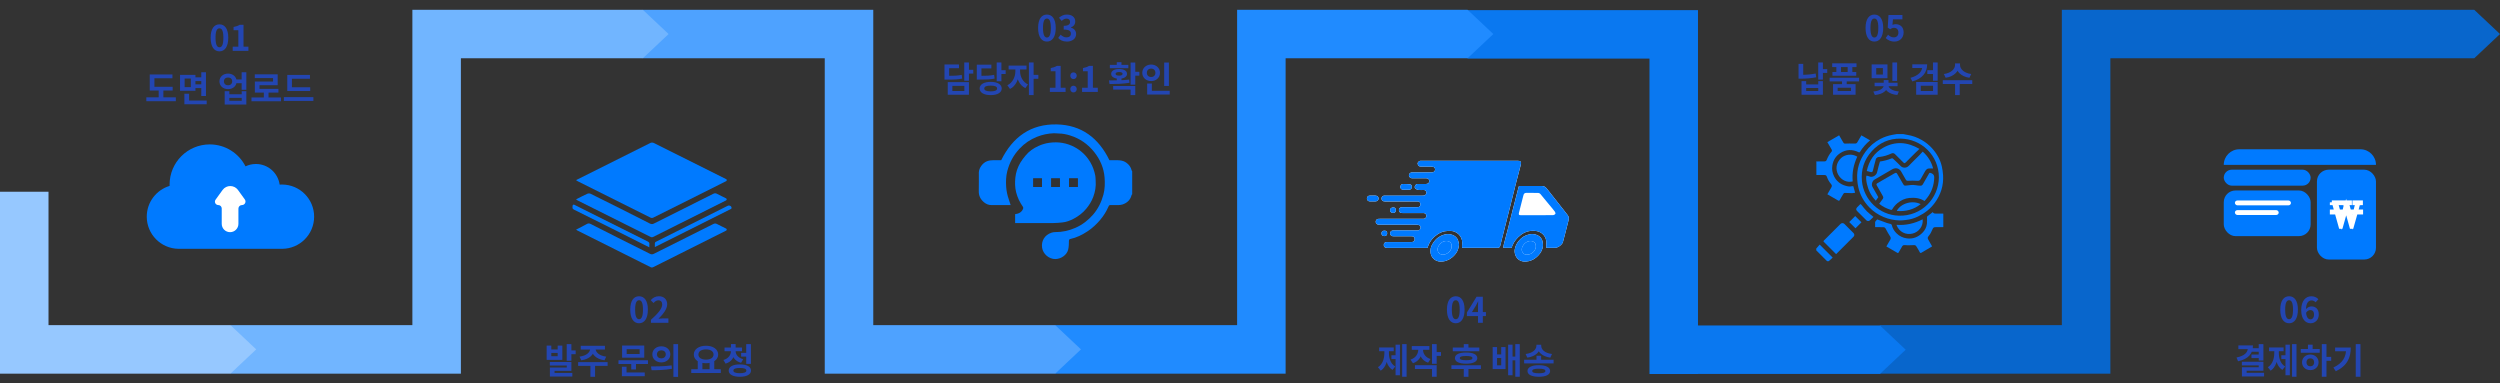 <svg width="1278" height="196" viewBox="0 0 1278 196" fill="none" xmlns="http://www.w3.org/2000/svg">
<rect x="0" y="0" width="1278" height="196" fill="#333333" stroke="none"/>
<path fill-rule="evenodd" clip-rule="evenodd" d="M1278 17.4L1264.82 5L1171.82 5V29.8L1264.82 29.8L1278 17.4ZM1054.02 166.203H961.016V191.004L1054.02 191.004H1078.82V5H1054.02V166.203ZM1171.82 29.8V5L1078.82 5V29.8L1171.82 29.8Z" fill="#0866CC"/>
<path fill-rule="evenodd" clip-rule="evenodd" d="M750.211 29.968L843.213 29.968V191.172H868.013V5.168H843.213L750.211 5.168V29.968ZM961.015 166.371L974.19 178.771L961.015 191.171H868.013V166.371H961.015Z" fill="#0A78F0"/>
<path fill-rule="evenodd" clip-rule="evenodd" d="M750.211 5L763.386 17.4L750.211 29.8L657.209 29.8V5L750.211 5ZM539.406 166.203H632.408V5H657.209V191.004H632.408L539.406 191.004V166.203Z" fill="#208BFF"/>
<path fill-rule="evenodd" clip-rule="evenodd" d="M328.609 29.8L421.611 29.8V191.004H446.412L539.413 191.004L552.589 178.603L539.413 166.203H446.412L446.412 5H421.611L328.609 5V29.8Z" fill="#4EA2FF"/>
<path fill-rule="evenodd" clip-rule="evenodd" d="M328.608 5L341.784 17.4L328.608 29.8L235.607 29.8V191.004H210.807L117.805 191.004V166.203H210.807V5L235.606 5L328.608 5Z" fill="#71B5FF"/>
<path fill-rule="evenodd" clip-rule="evenodd" d="M24.8 98.002H0V191.004H24.8L117.802 191.004L130.977 178.604L117.802 166.203L24.8 166.203V98.002Z" fill="#96C8FF"/>
<path d="M91.202 127.191C82.244 127.058 75.023 119.754 75.023 110.765C75.023 103.34 79.949 97.066 86.71 95.031C86.702 94.8 86.698 94.569 86.698 94.336C86.698 83.006 95.883 73.821 107.213 73.821C115.195 73.821 122.112 78.38 125.503 85.035C127.11 84.262 128.911 83.829 130.814 83.829C137.004 83.829 142.123 88.418 142.954 94.379C143.351 94.351 143.752 94.336 144.157 94.336C153.23 94.336 160.585 101.691 160.585 110.765C160.585 119.838 153.23 127.193 144.157 127.193C144.129 127.193 144.101 127.193 144.073 127.193V127.193H91.202V127.191Z" fill="#007AFF"/>
<path d="M121.657 97.12C119.717 94.435 115.718 94.435 113.778 97.12L110.201 102.072C109.371 103.221 110.192 104.826 111.609 104.826V104.826C112.569 104.826 113.346 105.604 113.346 106.563V114.42C113.346 116.777 115.257 118.687 117.613 118.687V118.687C119.97 118.687 121.88 116.777 121.88 114.42V106.634C121.88 105.636 122.69 104.826 123.688 104.826V104.826C125.163 104.826 126.017 103.155 125.154 101.96L121.657 97.12Z" fill="white"/>
<path d="M294.471 92.082C294.47 92.083 294.471 92.083 294.471 92.083C307.245 85.68 319.854 79.352 332.487 73.066C332.944 72.839 333.705 72.832 334.159 73.056C346.538 79.21 358.895 85.402 371.253 91.595V91.595C371.657 91.799 371.605 92.402 371.201 92.605C365.082 95.674 359.036 98.71 352.991 101.74C346.594 104.948 340.197 108.158 333.787 111.335C333.48 111.487 332.96 111.457 332.644 111.3C320.174 105.088 307.716 98.851 295.26 92.614C295.019 92.492 294.806 92.312 294.471 92.082C294.471 92.082 294.471 92.082 294.471 92.082V92.082Z" fill="#007AFF"/>
<path d="M294.471 117.4C294.471 117.401 294.472 117.401 294.472 117.401C296.417 116.392 298.248 115.519 300.001 114.51C301.172 113.836 302.038 114.543 302.921 114.983C307.255 117.135 311.549 119.363 315.869 121.543C320.106 123.681 324.356 125.795 328.601 127.919C329.811 128.525 331.047 129.085 332.235 129.731C332.939 130.115 333.56 130.094 334.257 129.743C344.398 124.657 354.548 119.588 364.683 114.496C365.311 114.18 365.842 114.161 366.463 114.484C368.036 115.304 369.637 116.072 371.22 116.872V116.872C371.635 117.081 371.585 117.699 371.169 117.907C360.312 123.348 349.522 128.757 338.734 134.163C337.069 134.997 335.419 135.856 333.738 136.654C333.461 136.785 333.01 136.788 332.738 136.65C320.2 130.387 307.674 124.105 295.145 117.821C294.949 117.723 294.774 117.59 294.472 117.399C294.471 117.398 294.47 117.399 294.471 117.4V117.4Z" fill="#007AFF"/>
<path d="M294.463 101.916C294.463 101.916 294.463 101.916 294.464 101.916C296.489 100.897 298.334 99.916 300.235 99.055C300.705 98.841 301.45 98.823 301.906 99.047C306.816 101.443 311.698 103.896 316.58 106.353C321.801 108.977 327.017 111.609 332.22 114.271C332.936 114.636 333.545 114.648 334.24 114.299C344.381 109.218 354.528 104.149 364.661 99.057C365.326 98.722 365.86 98.724 366.511 99.069C368.052 99.886 369.632 100.633 371.191 101.417V101.417C371.611 101.628 371.569 102.25 371.149 102.46C358.635 108.736 346.201 114.976 333.756 121.19C333.468 121.335 332.978 121.318 332.683 121.171C320.197 114.945 307.722 108.699 295.25 102.45C295.009 102.328 294.799 102.146 294.463 101.92C294.462 101.919 294.462 101.917 294.463 101.916V101.916Z" fill="#007AFF"/>
<path d="M331.942 126.434C331.942 126.435 331.941 126.436 331.94 126.436C325.593 123.245 319.427 120.133 313.251 117.041C306.674 113.749 300.088 110.469 293.497 107.202C292.9 106.907 292.561 106.58 292.668 105.859C292.699 105.649 292.706 105.436 292.704 105.214C292.7 104.773 293.146 104.461 293.542 104.657V104.657C306.033 110.911 318.521 117.172 331.024 123.405C331.705 123.744 332.085 124.091 331.956 124.896C331.883 125.345 331.942 125.816 331.942 126.434V126.434Z" fill="#007AFF"/>
<path d="M334.76 126.294C334.759 126.295 334.758 126.294 334.758 126.293V124.362C334.758 124.059 334.929 123.782 335.2 123.647C347.438 117.516 359.664 111.389 372.007 105.206C372.924 104.746 374.088 105.418 373.973 106.437V106.437C373.949 106.65 373.573 106.872 373.313 107.001C365.795 110.773 358.27 114.533 350.747 118.298C345.603 120.871 340.464 123.449 335.322 126.025C335.17 126.099 335.015 126.17 334.76 126.294C334.76 126.294 334.76 126.294 334.76 126.294V126.294Z" fill="#007AFF"/>
<path d="M578.782 99.329C578.681 99.43 578.517 99.514 578.489 99.632C577.88 102.195 576.198 103.744 573.777 104.542C573.13 104.756 572.412 104.811 571.723 104.832C570.371 104.875 569.018 104.858 567.666 104.838C567.189 104.831 566.951 104.927 566.728 105.448C565.642 107.97 564.212 110.295 562.427 112.395C560.528 114.634 558.414 116.633 555.954 118.247C553.243 120.027 550.384 121.482 547.179 122.164C546.714 122.263 546.459 122.478 546.442 123.082C546.401 124.607 546.41 126.177 546.045 127.641C545.358 130.392 542.335 132.417 539.469 132.431C536.231 132.448 533.201 129.838 532.728 126.674C532.216 123.251 533.953 120.115 537.56 118.942C538.187 118.738 538.878 118.637 539.539 118.642C543.102 118.668 546.485 117.888 549.737 116.474C553.237 114.951 556.19 112.664 558.687 109.822C561.312 106.833 563.04 103.324 564.065 99.488C564.829 96.631 564.889 93.683 564.663 90.776C564.286 85.906 562.404 81.55 559.374 77.741C556.144 73.683 552.035 70.808 547.062 69.253C545.138 68.652 543.167 68.245 541.129 68.242C540.323 68.242 539.516 68.084 538.714 68.115C535.763 68.228 532.909 68.821 530.157 69.91C526.72 71.271 523.734 73.29 521.207 75.983C518.121 79.273 516.04 83.116 514.925 87.485C514.256 90.099 514.175 92.771 514.343 95.431C514.486 97.701 514.985 99.933 515.752 102.09C516.066 102.973 516.332 103.873 516.645 104.846C516.335 104.846 516.088 104.846 515.839 104.846C512.827 104.843 509.815 104.828 506.805 104.841C505.372 104.848 504.126 104.307 503.066 103.441C501.274 101.977 500.29 100.116 500.355 97.701C500.44 94.538 500.355 91.373 500.382 88.209C500.402 85.897 502.345 83.31 504.43 82.477C505.574 82.019 506.736 81.878 507.939 81.881C509.265 81.884 510.592 81.881 511.824 81.881C517.668 70.034 526.942 63.297 540.262 63.601C552.867 63.889 561.631 70.561 567.13 81.881C568.344 81.881 569.664 81.866 570.983 81.886C572.64 81.91 574.257 82.087 575.677 83.09C577.09 84.089 578.092 85.352 578.492 87.061C578.532 87.235 578.681 87.382 578.779 87.54V99.329H578.782Z" fill="#007AFF"/>
<path d="M518.932 114.031V109.489C520.822 109.23 522.372 108.499 523.047 106.583C523.132 106.342 523.085 105.955 522.938 105.748C521.319 103.463 520.12 100.988 519.446 98.268C518.841 95.827 518.789 93.364 519.039 90.863C519.314 88.124 520.192 85.596 521.547 83.246C522.314 81.915 523.303 80.7 524.279 79.503C526.044 77.341 528.302 75.793 530.819 74.639C532.642 73.802 534.544 73.239 536.559 72.972C541.03 72.379 545.265 73.055 549.237 75.151C552.667 76.96 555.367 79.559 557.356 82.915C558.631 85.068 559.421 87.383 559.915 89.808C560.088 90.662 560.033 91.563 560.104 92.442C560.334 95.278 559.855 98.01 558.87 100.659C558.049 102.867 556.832 104.837 555.326 106.661C553.507 108.86 551.289 110.545 548.803 111.844C547.022 112.775 545.114 113.514 543.072 113.713C541.596 113.857 540.115 114.011 538.635 114.018C532.358 114.052 526.081 114.032 519.802 114.032H518.93L518.932 114.031ZM546.626 91.09C546.583 91.132 546.54 91.173 546.498 91.215V95.606H551.042V91.215C550.999 91.173 550.957 91.132 550.914 91.09H546.626ZM537.438 91.09C537.395 91.132 537.352 91.173 537.311 91.215V95.606H541.854V91.215C541.811 91.173 541.77 91.132 541.727 91.09H537.438ZM532.537 91.09H528.249C528.206 91.132 528.163 91.173 528.121 91.215V95.606H532.665V91.215L532.537 91.09Z" fill="#007AFF"/>
<g clip-path="url(#clip0_1976_1666)">
<path d="M790.501 126.664C791.988 126.674 793.475 126.718 794.959 126.683C796.494 126.646 798.614 125.083 798.974 123.725C799.967 119.981 800.967 116.239 801.877 112.475C802.078 111.645 802.015 110.743 801.384 109.962C799.581 107.723 797.832 105.438 796.057 103.175C794.312 100.951 792.562 98.732 790.813 96.509C790.149 95.663 789.354 95.073 788.211 95.076C784.48 95.085 780.751 95.085 777.021 95.072C776.587 95.07 776.412 95.19 776.298 95.643C775.207 99.967 774.077 104.282 772.968 108.602C772.371 110.931 771.802 113.266 771.2 115.594C770.389 118.727 769.552 121.855 768.74 124.986C768.598 125.534 768.519 126.096 768.406 126.67H772.749C772.869 126.312 772.967 125.971 773.095 125.642C773.984 123.36 775.519 121.588 777.43 120.098C779.775 118.27 782.484 117.701 785.328 118.098C788.354 118.519 790.645 121.067 790.5 124.322C790.466 125.064 790.432 125.805 790.399 126.547C790.432 126.585 790.466 126.624 790.5 126.662L790.501 126.664Z" fill="white"/>
<path d="M747.474 126.663C747.546 126.673 747.619 126.692 747.691 126.692C753.666 126.693 759.642 126.696 765.618 126.692C766.349 126.692 766.758 126.304 766.948 125.54C767.61 122.881 768.278 120.223 768.95 117.567C769.79 114.246 770.643 110.928 771.478 107.604C772.571 103.255 773.635 98.898 774.74 94.551C775.627 91.064 776.574 87.592 777.462 84.104C777.805 82.757 777.323 82.2 775.933 82.2C759.518 82.2 743.104 82.2 726.689 82.2C726.47 82.2 726.243 82.17 726.033 82.216C725.79 82.272 725.514 82.344 725.338 82.503C724.896 82.901 724.494 83.316 724.767 84.036C725.041 84.756 725.509 85.149 726.262 85.155C728.066 85.171 729.871 85.155 731.677 85.165C731.987 85.167 732.305 85.205 732.605 85.282C733.579 85.536 733.936 86.762 733.285 87.536C732.893 88.002 732.394 88.135 731.804 88.133C728.561 88.122 725.316 88.131 722.073 88.126C721.467 88.126 720.911 88.226 720.544 88.766C720.206 89.262 720.118 89.811 720.451 90.323C720.76 90.797 721.177 91.125 721.821 91.119C724.211 91.097 726.601 91.105 728.991 91.115C730.057 91.119 730.667 91.683 730.648 92.602C730.629 93.489 729.982 94.052 728.962 94.056C727.523 94.062 726.085 94.062 724.644 94.064C723.886 94.064 723.583 94.595 723.292 95.179C723.021 95.719 723.276 96.177 723.617 96.457C724.011 96.781 724.546 97.049 725.047 97.103C725.963 97.203 726.897 97.128 727.823 97.123C728.766 97.118 729.402 98.001 729.099 98.896C728.808 99.76 728.404 100.009 727.244 100.009C720.877 100.01 714.512 100.009 708.146 100.01C707.903 100.01 707.656 99.998 707.416 100.036C706.731 100.142 706.219 100.752 706.216 101.437C706.211 102.412 706.808 102.971 707.888 102.972C712.156 102.977 716.425 102.974 720.693 102.975C721.985 102.975 723.279 102.968 724.571 102.978C725.625 102.985 726.109 103.463 726.109 104.458C726.109 105.447 725.621 105.908 724.555 105.924C724.409 105.927 724.262 105.924 724.116 105.924C721.653 105.924 719.19 105.918 716.727 105.926C715.601 105.93 714.953 106.684 715.142 107.738C715.272 108.463 715.904 108.905 716.888 108.908C720.302 108.917 723.717 108.914 727.131 108.916C727.326 108.916 727.522 108.919 727.716 108.916C728.617 108.907 729.492 109.829 729.047 110.927C728.722 111.726 728.095 111.865 727.356 111.865C719.99 111.865 712.624 111.865 705.26 111.865C705.017 111.865 704.77 111.857 704.53 111.89C703.805 111.983 703.331 112.544 703.256 113.268C703.173 114.083 703.924 114.868 704.793 114.862C711.281 114.823 717.769 114.836 724.257 114.855C724.712 114.855 725.212 114.954 725.61 115.164C726.301 115.525 726.216 116.276 726.082 116.854C725.956 117.391 725.448 117.742 724.83 117.779C724.611 117.792 724.391 117.788 724.172 117.788C720.22 117.788 716.27 117.782 712.319 117.791C710.919 117.794 710.195 118.997 710.896 120.145C711.243 120.715 711.839 120.769 712.437 120.769C715.388 120.769 718.34 120.769 721.29 120.772C721.558 120.772 721.829 120.773 722.091 120.82C722.669 120.923 723.171 121.52 723.184 122.083C723.21 123.228 722.701 123.734 721.483 123.735C717.289 123.74 713.093 123.731 708.898 123.743C707.937 123.746 707.351 124.36 707.373 125.272C707.394 126.134 707.998 126.696 708.919 126.696C714.309 126.698 719.699 126.696 725.089 126.696C726.625 126.696 728.16 126.696 729.691 126.696C729.752 126.566 729.814 126.464 729.849 126.354C730.875 123.137 732.985 120.838 735.877 119.187C737.626 118.189 739.514 118.022 741.487 118.041C744.66 118.073 747.562 120.738 747.474 124.034C747.452 124.873 747.41 125.711 747.378 126.551C747.41 126.589 747.443 126.627 747.476 126.665L747.474 126.663Z" fill="white"/>
<path d="M788.762 125.502C788.796 122.775 787.877 121.151 785.857 120.214C784.528 119.598 783.129 119.52 781.712 119.822C779.69 120.252 777.988 121.301 776.644 122.828C775.472 124.16 774.639 125.701 774.332 127.517C774.034 129.269 774.759 131.457 776.141 132.556C777.781 133.863 779.65 133.943 781.576 133.487C783.378 133.059 784.894 132.115 786.205 130.794C787.817 129.172 788.705 127.265 788.762 125.502Z" fill="white"/>
<path d="M745.851 124.946C745.683 124.21 745.601 123.44 745.33 122.742C744.29 120.053 740.913 119.185 738.295 119.93C736.17 120.535 734.443 121.697 733.133 123.441C731.749 125.284 730.871 127.298 731.381 129.697C731.877 132.024 733.923 133.619 736.205 133.714C738.561 133.811 740.615 133.004 742.391 131.533C744.432 129.844 745.692 127.711 745.85 124.947L745.851 124.946Z" fill="white"/>
<path d="M701.786 100.008C701.273 100.008 700.761 100.013 700.25 100.008C699.279 99.997 698.85 100.622 698.758 101.434C698.665 102.245 699.432 102.957 700.309 102.971C701.235 102.984 702.162 102.985 703.088 102.971C704.01 102.956 704.732 102.312 704.742 101.525C704.754 100.611 704.121 100.023 703.103 100.008C702.664 100.003 702.225 100.008 701.787 100.008H701.786Z" fill="white"/>
<path d="M718.763 96.986C719.322 96.986 719.883 96.997 720.442 96.984C721.068 96.967 721.683 96.416 721.728 95.852C721.807 94.869 721.534 94.307 720.745 94.22C719.6 94.094 718.44 94.087 717.285 94.067C716.423 94.052 715.851 94.689 715.859 95.584C715.867 96.433 716.438 96.986 717.303 96.985C717.788 96.985 718.276 96.985 718.762 96.986H718.763Z" fill="white"/>
<path d="M712.134 106.056C711.226 106.056 710.582 106.641 710.594 107.455C710.606 108.302 711.219 108.842 712.161 108.839C713.015 108.836 713.539 108.374 713.534 107.628C713.527 106.359 713.258 106.054 712.135 106.056H712.134Z" fill="white"/>
<path d="M707.702 117.911C706.713 117.934 706.19 118.429 706.203 119.333C706.215 120.178 706.809 120.715 707.708 120.696C708.655 120.674 709.167 120.109 709.135 119.121C709.11 118.325 708.595 117.892 707.702 117.912V117.911Z" fill="white"/>
<path d="M747.378 126.548C747.41 125.71 747.452 124.871 747.474 124.031C747.562 120.735 744.66 118.07 741.487 118.038C739.514 118.017 737.628 118.184 735.877 119.184C732.985 120.835 730.875 123.134 729.849 126.351C729.814 126.461 729.752 126.562 729.691 126.693C728.158 126.693 726.623 126.693 725.089 126.693C719.699 126.693 714.309 126.693 708.919 126.693C707.998 126.693 707.394 126.131 707.373 125.269C707.351 124.356 707.937 123.741 708.898 123.74C713.093 123.73 717.289 123.738 721.483 123.733C722.701 123.733 723.21 123.226 723.184 122.08C723.171 121.517 722.669 120.921 722.091 120.817C721.829 120.77 721.556 120.769 721.29 120.769C718.34 120.766 715.388 120.766 712.437 120.766C711.839 120.766 711.244 120.712 710.896 120.143C710.195 118.995 710.919 117.792 712.319 117.788C716.27 117.779 720.22 117.785 724.172 117.785C724.391 117.785 724.611 117.789 724.83 117.776C725.448 117.739 725.956 117.388 726.082 116.851C726.216 116.273 726.301 115.522 725.61 115.161C725.212 114.953 724.712 114.853 724.257 114.852C717.769 114.833 711.281 114.82 704.793 114.859C703.924 114.865 703.173 114.081 703.256 113.265C703.331 112.542 703.805 111.982 704.53 111.887C704.77 111.856 705.016 111.862 705.26 111.862C712.626 111.862 719.992 111.862 727.356 111.862C728.095 111.862 728.722 111.723 729.047 110.924C729.492 109.826 728.617 108.903 727.716 108.913C727.522 108.914 727.326 108.913 727.131 108.913C723.717 108.913 720.302 108.916 716.888 108.905C715.904 108.903 715.272 108.461 715.142 107.735C714.953 106.681 715.601 105.927 716.727 105.923C719.19 105.914 721.653 105.92 724.116 105.921C724.262 105.921 724.409 105.923 724.555 105.921C725.621 105.905 726.109 105.444 726.109 104.455C726.109 103.458 725.625 102.983 724.571 102.975C723.279 102.966 721.987 102.972 720.693 102.972C716.425 102.972 712.156 102.975 707.888 102.969C706.808 102.969 706.213 102.407 706.216 101.434C706.219 100.749 706.731 100.139 707.416 100.034C707.654 99.997 707.902 100.007 708.146 100.007C714.512 100.007 720.877 100.007 727.244 100.006C728.404 100.006 728.81 99.757 729.099 98.893C729.401 97.996 728.764 97.114 727.823 97.12C726.897 97.124 725.962 97.2 725.047 97.101C724.546 97.046 724.011 96.777 723.617 96.454C723.278 96.173 723.023 95.716 723.292 95.176C723.583 94.594 723.886 94.062 724.644 94.061C726.083 94.061 727.522 94.061 728.962 94.053C729.982 94.049 730.629 93.486 730.648 92.599C730.667 91.681 730.058 91.118 728.991 91.112C726.601 91.102 724.211 91.094 721.821 91.116C721.177 91.122 720.759 90.794 720.451 90.32C720.118 89.808 720.206 89.259 720.544 88.763C720.911 88.223 721.469 88.123 722.073 88.123C725.316 88.128 728.561 88.119 731.804 88.131C732.394 88.133 732.893 87.999 733.285 87.534C733.938 86.759 733.579 85.533 732.605 85.28C732.305 85.202 731.987 85.164 731.677 85.162C729.872 85.152 728.068 85.168 726.262 85.152C725.509 85.145 725.041 84.753 724.767 84.033C724.494 83.313 724.896 82.9 725.338 82.5C725.515 82.341 725.79 82.269 726.033 82.213C726.243 82.167 726.47 82.197 726.689 82.197C743.104 82.197 759.518 82.197 775.933 82.197C777.323 82.197 777.805 82.754 777.462 84.102C776.575 87.589 775.628 91.061 774.74 94.548C773.633 98.895 772.569 103.252 771.478 107.601C770.643 110.924 769.79 114.242 768.95 117.564C768.278 120.22 767.61 122.878 766.948 125.537C766.758 126.301 766.351 126.687 765.618 126.689C759.642 126.693 753.666 126.689 747.691 126.689C747.619 126.689 747.546 126.67 747.474 126.66C747.442 126.622 747.408 126.584 747.376 126.545L747.378 126.548Z" fill="#007AFF"/>
<path d="M790.407 126.548C790.44 125.806 790.474 125.066 790.508 124.324C790.653 121.069 788.364 118.522 785.335 118.099C782.492 117.702 779.783 118.273 777.438 120.1C775.527 121.59 773.992 123.362 773.103 125.644C772.974 125.973 772.876 126.314 772.756 126.671H768.414C768.525 126.097 768.606 125.534 768.748 124.988C769.56 121.855 770.397 118.728 771.208 115.595C771.811 113.268 772.379 110.932 772.976 108.604C774.085 104.283 775.215 99.969 776.305 95.644C776.42 95.192 776.597 95.072 777.028 95.073C780.759 95.086 784.488 95.086 788.219 95.078C789.362 95.075 790.156 95.666 790.821 96.51C792.568 98.732 794.319 100.952 796.065 103.177C797.84 105.439 799.587 107.723 801.392 109.963C802.023 110.746 802.086 111.648 801.885 112.476C800.975 116.24 799.975 119.983 798.981 123.726C798.62 125.086 796.502 126.649 794.967 126.684C793.482 126.719 791.995 126.674 790.509 126.665C790.475 126.627 790.442 126.588 790.408 126.55L790.407 126.548ZM785.529 110.009C788.308 110.009 791.087 110.036 793.865 109.979C794.298 109.971 794.875 109.675 795.1 109.328C795.258 109.085 795.042 108.443 794.8 108.125C793.853 106.883 792.827 105.701 791.835 104.494C790.373 102.713 788.934 100.913 787.44 99.159C787.196 98.871 786.726 98.628 786.353 98.619C784.307 98.568 782.258 98.593 780.21 98.596C779.449 98.596 778.993 98.979 778.804 99.742C778.679 100.247 778.533 100.746 778.404 101.249C777.759 103.783 777.112 106.318 776.475 108.854C776.257 109.726 776.488 110.007 777.409 110.009C780.115 110.013 782.821 110.01 785.527 110.012L785.529 110.009Z" fill="#007AFF"/>
<path d="M788.762 125.502C788.705 127.267 787.817 129.172 786.205 130.794C784.894 132.115 783.376 133.058 781.576 133.487C779.65 133.945 777.781 133.863 776.141 132.556C774.759 131.455 774.034 129.269 774.332 127.517C774.64 125.699 775.472 124.16 776.644 122.828C777.988 121.301 779.69 120.254 781.712 119.822C783.129 119.52 784.528 119.598 785.857 120.214C787.877 121.151 788.796 122.777 788.762 125.502ZM785.124 125.859C785.092 125.55 785.097 125.231 785.02 124.934C784.639 123.453 782.845 123.014 781.72 123.257C780.519 123.516 779.574 124.18 778.811 125.151C777.854 126.368 777.619 127.912 778.339 128.972C779.022 129.979 779.861 130.489 781.67 130.05C783.338 129.646 785.222 127.893 785.124 125.859Z" fill="#007AFF"/>
<path d="M745.85 124.946C745.69 127.709 744.432 129.843 742.391 131.532C740.615 133.003 738.561 133.811 736.205 133.712C733.923 133.619 731.877 132.022 731.381 129.695C730.871 127.296 731.749 125.283 733.133 123.44C734.443 121.695 736.17 120.533 738.295 119.929C740.913 119.184 744.29 120.052 745.33 122.74C745.6 123.438 745.683 124.208 745.851 124.944L745.85 124.946ZM742.064 125.874C742.28 124.365 741.082 123.163 739.336 123.206C737.688 123.247 736.474 124.12 735.579 125.467C735.033 126.288 734.709 127.175 734.963 128.164C735.349 129.676 736.769 130.5 738.491 130.092C740.211 129.685 742.229 127.809 742.064 125.872V125.874Z" fill="#007AFF"/>
<path d="M701.787 100.007C702.226 100.007 702.665 100.001 703.103 100.007C704.121 100.022 704.755 100.61 704.742 101.523C704.732 102.312 704.012 102.956 703.088 102.969C702.162 102.984 701.235 102.982 700.309 102.969C699.431 102.956 698.665 102.243 698.758 101.432C698.85 100.62 699.279 99.995 700.25 100.007C700.763 100.013 701.275 100.007 701.786 100.007H701.787Z" fill="#007AFF"/>
<path d="M718.762 96.984C718.276 96.984 717.788 96.984 717.303 96.984C716.438 96.984 715.867 96.432 715.859 95.583C715.851 94.687 716.423 94.051 717.285 94.065C718.44 94.086 719.599 94.093 720.745 94.219C721.534 94.307 721.806 94.869 721.728 95.851C721.683 96.414 721.068 96.966 720.442 96.982C719.883 96.995 719.322 96.985 718.763 96.982L718.762 96.984Z" fill="#007AFF"/>
<path d="M712.135 106.056C713.258 106.056 713.528 106.359 713.534 107.628C713.539 108.374 713.015 108.836 712.161 108.839C711.219 108.842 710.606 108.302 710.594 107.455C710.582 106.641 711.226 106.056 712.134 106.056H712.135Z" fill="#007AFF"/>
<path d="M707.702 117.911C708.595 117.89 709.11 118.323 709.135 119.12C709.167 120.107 708.653 120.674 707.708 120.694C706.809 120.715 706.215 120.176 706.203 119.332C706.192 118.429 706.714 117.933 707.702 117.909V117.911Z" fill="#007AFF"/>
<path d="M785.119 125.859C785.217 127.893 783.335 129.645 781.665 130.05C779.856 130.488 779.017 129.979 778.334 128.972C777.614 127.912 777.851 126.368 778.807 125.151C779.569 124.18 780.515 123.516 781.715 123.257C782.84 123.014 784.635 123.454 785.015 124.934C785.091 125.231 785.087 125.55 785.119 125.859Z" fill="#007AFF"/>
<path d="M742.063 125.874C742.229 127.81 740.211 129.686 738.491 130.093C736.767 130.5 735.349 129.677 734.962 128.166C734.709 127.176 735.034 126.289 735.579 125.468C736.473 124.122 737.687 123.248 739.335 123.207C741.081 123.165 742.282 124.366 742.063 125.875V125.874Z" fill="#007AFF"/>
</g>
<path d="M973.011 68.551C973.642 68.678 974.268 68.829 974.904 68.927C977.614 69.342 980.139 70.255 982.508 71.633C984.407 72.738 986.103 74.092 987.585 75.707C990.051 78.397 991.829 81.486 992.659 85.052C993.003 86.53 993.201 88.057 993.299 89.571C993.636 94.83 992.115 99.544 988.999 103.78C986.775 106.803 983.892 109.011 980.561 110.642C978.586 111.608 976.482 112.231 974.28 112.455C973.246 112.559 972.205 112.726 971.174 112.693C968.338 112.603 965.584 112.07 962.948 110.971C960.135 109.798 957.641 108.142 955.541 105.945C952.757 103.035 950.836 99.614 949.942 95.673C949.651 94.39 949.511 93.061 949.42 91.745C949.056 86.502 950.588 81.817 953.637 77.572C955.651 74.768 958.22 72.611 961.247 71.021C963.148 70.023 965.194 69.343 967.315 68.936C968.069 68.792 968.828 68.679 969.584 68.551C969.923 68.551 970.261 68.551 970.599 68.551H972.375C972.586 68.551 972.799 68.551 973.01 68.551H973.011ZM991.158 90.65C991.104 79.454 982.293 70.973 971.47 70.861C965.666 70.801 960.694 72.982 956.797 77.351C952.927 81.69 951.274 86.797 951.822 92.59C952.707 101.932 960.486 109.959 970.664 110.258C982.33 110.601 991.066 101.422 991.156 90.65H991.158Z" fill="#007AFF"/>
<path d="M928.47 127.052C929.071 126.361 929.672 125.672 930.223 125.038C932.457 127.274 934.646 129.462 936.873 131.693C936.347 132.173 935.721 132.781 935.054 133.339C934.63 133.694 934.115 133.616 933.754 133.264C932.048 131.596 930.373 129.896 928.689 128.206C928.607 128.125 928.541 128.028 928.469 127.939C928.469 127.643 928.469 127.347 928.469 127.05L928.47 127.052Z" fill="#007AFF"/>
<path d="M928.609 89.451C928.562 89.464 928.516 89.477 928.469 89.49C928.469 87.163 928.469 84.836 928.469 82.51C928.513 82.5 928.558 82.489 928.602 82.478L928.618 82.508L928.592 82.529C928.597 84.837 928.602 87.145 928.609 89.451Z" fill="#007AFF"/>
<path d="M928.602 82.478C928.558 82.489 928.513 82.5 928.469 82.51C928.469 82.468 928.469 82.425 928.469 82.383C928.513 82.415 928.558 82.447 928.602 82.478Z" fill="#007AFF"/>
<path d="M928.61 89.451C928.605 87.144 928.6 84.836 928.594 82.529C929.925 82.522 931.256 82.505 932.587 82.51C933.163 82.513 933.577 82.303 933.8 81.752C934.416 80.239 935.175 78.81 936.257 77.569C936.591 77.185 936.513 76.735 936.294 76.347C935.61 75.132 934.889 73.937 934.139 72.657C936.143 71.497 938.145 70.336 940.164 69.166C940.856 70.364 941.532 71.534 942.208 72.706C942.619 73.422 942.867 73.46 943.704 73.396C944.777 73.315 945.861 73.373 946.939 73.372C947.53 73.372 948.129 73.425 948.711 73.35C948.965 73.317 949.263 73.067 949.407 72.832C950.137 71.642 950.823 70.424 951.538 69.191C953.004 70.036 954.484 70.889 955.984 71.755C953.97 73.417 952.261 75.32 950.908 77.529C950.688 77.888 950.524 78.012 950.091 77.799C946.931 76.252 943.791 76.33 940.818 78.216C938.53 79.668 937.161 81.801 936.708 84.518C936.377 86.513 936.692 88.388 937.587 90.162C938.799 92.565 940.743 94.162 943.312 94.921C944.364 95.231 945.463 95.519 946.598 95.21C946.852 95.14 947.142 95.2 947.418 95.2C947.719 96.293 948.017 97.37 948.336 98.527C947.779 98.6 947.196 98.738 946.612 98.74C945.502 98.742 944.391 98.691 943.283 98.615C942.791 98.581 942.508 98.772 942.277 99.173C941.715 100.155 941.091 101.102 940.577 102.108C940.3 102.652 940.108 102.788 939.537 102.442C937.774 101.374 935.971 100.368 934.146 99.318C934.83 98.13 935.478 96.947 936.186 95.799C936.591 95.141 936.478 94.596 936.015 94.062C935.047 92.945 934.357 91.678 933.868 90.285C933.682 89.756 933.263 89.466 932.664 89.468C931.311 89.472 929.959 89.456 928.606 89.449L928.61 89.451Z" fill="#007AFF"/>
<path d="M993.422 109.288C993.422 111.53 993.422 113.77 993.422 116.012C993.386 116.046 993.351 116.08 993.316 116.113C992.049 116.12 990.781 116.154 989.513 116.125C988.567 116.102 988.244 116.332 987.881 117.246C987.373 118.517 986.735 119.697 985.855 120.742C985.409 121.273 985.298 121.787 985.686 122.426C986.388 123.585 987.031 124.779 987.699 125.957C985.878 127.03 984.059 128.102 982.238 129.174C981.842 129.407 981.602 129.353 981.362 128.9C980.793 127.829 980.174 126.782 979.517 125.765C979.362 125.525 978.974 125.302 978.689 125.299C977.601 125.282 976.512 125.384 975.424 125.391C974.717 125.397 974.007 125.264 973.303 125.296C973.016 125.31 972.633 125.53 972.48 125.773C971.817 126.833 971.22 127.937 970.602 129.027C970.454 129.289 970.286 129.46 969.967 129.275C968.099 128.187 966.231 127.102 964.309 125.984C964.994 124.795 965.642 123.656 966.306 122.524C966.687 121.876 966.569 121.372 966.173 120.758C965.398 119.557 964.676 118.314 964.03 117.039C963.73 116.447 963.374 116.136 962.729 116.134C961.378 116.129 960.025 116.121 958.673 116.115C958.638 116.08 958.603 116.046 958.568 116.012C958.56 115.208 958.527 114.405 958.564 113.604C958.574 113.372 958.76 113.128 958.916 112.93C959.164 112.617 959.457 112.34 959.631 112.152C961.352 112.794 962.958 113.415 964.582 113.988C965.214 114.21 965.892 114.298 966.532 114.497C966.735 114.561 966.995 114.763 967.04 114.948C967.449 116.688 968.337 118.163 969.609 119.374C971.049 120.742 972.765 121.591 974.77 121.857C977.926 122.275 980.547 121.193 982.732 119.015C984.019 117.732 984.866 116.138 985.05 114.298C985.157 113.234 985.066 112.149 985.082 111.075C985.085 110.905 985.135 110.673 985.252 110.579C986.156 109.854 987.082 109.157 988.034 108.425C988.328 109.085 988.918 109.204 989.638 109.18C990.862 109.139 992.089 109.18 993.316 109.185C993.352 109.219 993.387 109.253 993.424 109.287L993.422 109.288Z" fill="#007AFF"/>
<path d="M938.616 129.911C937.395 128.688 936.203 127.494 935.011 126.3C934.144 125.432 933.287 124.556 932.405 123.703C932.118 123.424 932.078 123.245 932.387 122.939C935.224 120.124 938.044 117.291 940.874 114.469C941.411 113.934 942.297 113.926 942.83 114.454C944.406 116.017 945.975 117.588 947.541 119.164C948.014 119.64 948.062 120.453 947.607 120.911C944.629 123.906 941.64 126.889 938.616 129.913V129.911Z" fill="#007AFF"/>
<path d="M949.439 80.094C947.567 84.097 946.685 88.295 947.101 92.728C944.506 93.458 941.37 92.318 939.705 89.32C938.27 86.739 938.46 83.348 941.172 80.787C943.209 78.864 946.85 78.433 949.439 80.094Z" fill="#007AFF"/>
<path d="M969.469 114.936C974.22 115.291 978.646 114.25 982.863 112.118C983.254 115.564 980.943 118.582 977.755 119.387C974.365 120.243 970.828 118.697 969.469 114.936Z" fill="#007AFF"/>
<path d="M957.734 110.885C957.093 111.496 956.477 112.102 955.842 112.688C955.4 113.096 954.563 113.098 954.133 112.674C952.526 111.084 950.923 109.49 949.34 107.876C948.731 107.255 948.76 106.625 949.377 105.968C949.832 105.482 950.32 105.026 950.786 104.549C951.044 104.286 951.189 104.262 951.462 104.604C952.421 105.809 953.369 107.036 954.451 108.126C955.421 109.103 956.562 109.913 957.736 110.885H957.734Z" fill="#007AFF"/>
<path d="M951.577 113.647C950.611 114.613 949.549 115.674 948.521 116.702C947.441 115.621 946.361 114.539 945.328 113.506C946.329 112.506 947.385 111.452 948.385 110.454C949.375 111.445 950.461 112.529 951.576 113.646L951.577 113.647Z" fill="#007AFF"/>
<path d="M993.42 109.288C993.385 109.254 993.349 109.221 993.312 109.187C993.348 109.221 993.383 109.254 993.42 109.288Z" fill="#007AFF"/>
<path d="M993.312 116.114C993.348 116.08 993.383 116.046 993.418 116.013C993.382 116.047 993.347 116.081 993.312 116.114Z" fill="#007AFF"/>
<path d="M983.843 102.763C981.381 101.2 978.73 100.945 976.052 101.2C973.818 101.413 971.817 102.357 970.047 103.788C968.928 104.692 968.042 105.771 967.312 106.987C967.064 107.4 966.768 107.324 966.442 107.222C964.36 106.565 962.412 105.641 960.648 104.175C961.177 103.448 961.692 102.676 962.272 101.957C962.787 101.318 962.875 100.886 962.506 100.234C961.475 98.413 960.477 96.573 959.411 94.773C959.088 94.229 959.253 93.934 959.693 93.674C960.941 92.939 962.198 92.22 963.452 91.496C965.144 90.518 966.834 89.534 968.534 88.57C969.249 88.165 969.512 88.278 969.921 88.993C970.923 90.74 971.933 92.482 972.959 94.213C973.394 94.948 973.638 94.938 974.495 94.852C976.083 94.693 977.667 94.357 979.284 94.677C980.074 94.834 980.886 94.894 981.691 94.933C982.23 94.96 982.668 94.725 982.956 94.216C983.948 92.466 984.967 90.731 985.965 88.985C986.32 88.366 986.337 88.146 987.376 88.579C988.493 89.046 988.822 89.739 988.776 90.941C988.632 94.705 987.492 98.082 985.212 101.076C984.785 101.636 984.323 102.172 983.844 102.762L983.843 102.763Z" fill="#007AFF"/>
<path d="M954.144 89.796C954.653 89.923 955.141 89.968 955.558 90.163C957.226 90.949 959.282 89.61 959.615 87.9C959.966 86.103 960.542 84.35 961.022 82.571C963.079 82.261 965.098 81.766 967.034 80.95C967.215 80.874 967.57 80.972 967.725 81.117C969.049 82.355 970.372 83.595 971.639 84.891C972.71 85.988 974.517 85.956 975.594 84.917C977.573 83.011 979.492 81.044 981.426 79.091C981.925 78.588 982.38 78.043 982.873 77.498C985.606 79.902 987.363 82.809 988.206 86.13C987.406 86.13 986.605 86.045 985.83 86.15C984.772 86.295 984.314 87.202 983.84 88.025C983.184 89.161 982.547 90.308 981.903 91.453C981.362 92.415 980.887 92.509 979.799 92.411C978.41 92.288 977 92.332 975.606 92.411C974.873 92.453 974.582 92.416 974.213 91.768C973.431 90.393 972.657 89.015 971.852 87.655C970.837 85.938 968.987 85.552 967.192 86.615C964.874 87.985 962.539 89.328 960.21 90.682C959.577 91.049 958.94 91.412 958.306 91.777C957.093 92.476 956.522 94.268 957.196 95.51C958.154 97.28 959.182 99.012 960.196 100.788C959.781 101.366 959.348 101.969 958.897 102.597C956.549 100.158 955.108 97.294 954.37 94.064C953.931 92.141 953.863 90.424 954.148 89.795L954.144 89.796Z" fill="#007AFF"/>
<path d="M954.289 87.402C955.431 82.221 958.058 78.112 962.702 75.519C968.881 72.069 975.012 72.517 981.219 76.123C980.582 76.723 980.039 77.215 979.519 77.73C977.748 79.487 975.984 81.253 974.218 83.015C973.692 83.54 973.487 83.544 972.935 82.995C971.525 81.594 970.122 80.186 968.715 78.782C968.213 78.282 967.539 78.152 966.902 78.452C964.959 79.369 962.935 79.999 960.793 80.228C960.485 80.261 960.128 80.226 959.886 80.374C959.525 80.597 959.067 80.902 958.964 81.262C958.395 83.244 957.92 85.253 957.416 87.254C957.255 87.89 956.907 88.12 956.273 87.959C955.661 87.804 955.056 87.619 954.29 87.403L954.289 87.402Z" fill="#007AFF"/>
<path d="M969.617 107.838C971.691 103.874 977.695 102.213 981.836 104.352C978.342 107.171 974.029 108.233 969.617 107.838Z" fill="#007AFF"/>
<rect x="1136.79" y="86.74" width="44.41" height="8.161" rx="4.08" fill="#007AFF"/>
<path d="M1136.79 84.273C1136.79 79.871 1140.36 76.302 1144.76 76.302H1206.63C1211.03 76.302 1214.6 79.871 1214.6 84.273V84.273H1136.79V84.273Z" fill="#007AFF"/>
<rect x="1136.79" y="97.368" width="44.41" height="23.343" rx="6" fill="#007AFF"/>
<rect x="1184.42" y="86.74" width="30.176" height="45.928" rx="6" fill="#007AFF"/>
<path d="M1192.02 103.443H1195.59V103.853C1194.86 103.853 1194.42 103.939 1194.42 104.399C1194.42 104.501 1194.43 104.638 1194.48 104.773L1195.4 108.112H1198.4L1199.08 105.2L1198.88 104.569C1198.72 104.11 1198.26 103.856 1197.38 103.856V103.446H1201.28V103.856C1200.24 103.856 1199.93 103.991 1199.93 104.349C1199.93 104.451 1199.95 104.588 1200 104.724L1200.94 108.114H1203.98L1204.73 105.186C1204.8 104.93 1204.83 104.726 1204.83 104.572C1204.83 104.01 1204.44 103.858 1203.56 103.858V103.448H1206.91V103.858C1205.68 103.858 1205.46 104.197 1205.21 105.203L1204.46 108.114H1207.01V108.643H1204.29L1202.21 115.967H1202.06L1200.01 108.643H1198.74L1196.69 115.967H1196.54L1194.48 108.643H1192.02V108.114H1194.33L1193.36 104.584C1193.19 103.97 1192.93 103.851 1192.02 103.851V103.441V103.443ZM1198.23 108.638H1195.56L1196.95 113.612L1198.23 108.638ZM1199.37 106.049L1198.91 108.109H1199.86L1199.37 106.049ZM1203.81 108.638H1201.07L1202.47 113.612L1203.81 108.638Z" fill="white" stroke="white" stroke-width="2" stroke-miterlimit="10"/>
<rect x="1142.48" y="102.492" width="28.657" height="2.467" rx="1.234" fill="white"/>
<rect x="1142.48" y="107.426" width="22.395" height="2.467" rx="1.234" fill="white"/>
<path d="M112.193 26.252C109.475 26.252 107.675 23.894 107.675 19.286C107.675 14.696 109.475 12.446 112.193 12.446C114.893 12.446 116.693 14.696 116.693 19.286C116.693 23.894 114.893 26.252 112.193 26.252ZM112.193 24.182C113.345 24.182 114.191 23.03 114.191 19.286C114.191 15.56 113.345 14.48 112.193 14.48C111.041 14.48 110.177 15.56 110.177 19.286C110.177 23.03 111.041 24.182 112.193 24.182ZM118.958 26V23.858H121.838V15.434H119.408V13.796C120.758 13.544 121.658 13.202 122.522 12.68H124.484V23.858H126.986V26H118.958ZM76.549 44.368H88.266V46.276H76.549V44.368ZM74.802 49.768H89.886V51.73H74.802V49.768ZM81.121 45.232H83.514V50.398H81.121V45.232ZM76.549 38.068H88.141V39.994H78.942V45.196H76.549V38.068ZM99.389 39.544H103.583V41.452H99.389V39.544ZM99.389 43.126H103.655V45.034H99.389V43.126ZM92.027 38.266H99.911V46.42H92.027V38.266ZM97.553 40.156H94.385V44.548H97.553V40.156ZM102.899 36.952H105.293V49.084H102.899V36.952ZM94.259 51.406H105.653V53.314H94.259V51.406ZM94.259 47.932H96.671V52.396H94.259V47.932ZM120.404 40.606H124.58V42.532H120.404V40.606ZM116.588 37.618C119.09 37.618 120.98 39.292 120.98 41.596C120.98 43.918 119.09 45.574 116.588 45.574C114.068 45.574 112.178 43.918 112.178 41.596C112.178 39.292 114.068 37.618 116.588 37.618ZM116.588 39.616C115.364 39.616 114.464 40.354 114.464 41.596C114.464 42.838 115.364 43.594 116.588 43.594C117.812 43.594 118.694 42.838 118.694 41.596C118.694 40.354 117.812 39.616 116.588 39.616ZM123.536 36.934H125.93V45.898H123.536V36.934ZM114.86 46.618H117.236V48.202H123.554V46.618H125.93V53.422H114.86V46.618ZM117.236 50.038V51.514H123.554V50.038H117.236ZM128.556 49.822H143.64V51.766H128.556V49.822ZM134.874 46.672H137.268V50.614H134.874V46.672ZM130.248 38.014H141.948V43.558H132.66V46.366H130.284V41.686H139.572V39.904H130.248V38.014ZM130.284 45.412H142.326V47.338H130.284V45.412ZM146.861 44.62H158.579V46.528H146.861V44.62ZM145.115 49.642H160.199V51.604H145.115V49.642ZM146.861 38.302H158.453V40.246H149.237V45.412H146.861V38.302Z" fill="#2346B2"/>
<path d="M326.693 165.252C323.975 165.252 322.175 162.894 322.175 158.286C322.175 153.696 323.975 151.446 326.693 151.446C329.393 151.446 331.193 153.696 331.193 158.286C331.193 162.894 329.393 165.252 326.693 165.252ZM326.693 163.182C327.845 163.182 328.691 162.03 328.691 158.286C328.691 154.56 327.845 153.48 326.693 153.48C325.541 153.48 324.677 154.56 324.677 158.286C324.677 162.03 325.541 163.182 326.693 163.182ZM332.756 165V163.488C336.392 160.23 338.516 157.728 338.516 155.676C338.516 154.344 337.814 153.516 336.536 153.516C335.546 153.516 334.772 154.146 334.088 154.902L332.63 153.462C333.854 152.148 335.06 151.446 336.878 151.446C339.38 151.446 341.072 153.048 341.072 155.532C341.072 157.962 339.056 160.554 336.626 162.93C337.292 162.858 338.174 162.768 338.804 162.768H341.684V165H332.756ZM279.452 176.672H281.828V178.634H285.086V176.672H287.462V183.962H279.452V176.672ZM281.828 180.434V182.09H285.086V180.434H281.828ZM289.694 175.934H292.088V184.394H289.694V175.934ZM291.116 179.138H294.284V181.082H291.116V179.138ZM281.072 185.042H292.088V189.578H283.484V191.558H281.108V187.868H289.73V186.878H281.072V185.042ZM281.108 190.64H292.574V192.494H281.108V190.64ZM301.699 177.788H303.769V178.274C303.769 181.208 301.375 183.602 297.145 184.178L296.263 182.306C299.935 181.856 301.699 179.984 301.699 178.274V177.788ZM302.383 177.788H304.453V178.274C304.453 179.984 306.217 181.856 309.889 182.306L309.025 184.178C304.777 183.602 302.383 181.208 302.383 178.274V177.788ZM301.825 186.5H304.201V192.62H301.825V186.5ZM295.543 185.132H310.609V187.04H295.543V185.132ZM296.875 176.78H309.241V178.67H296.875V176.78ZM316.161 184.16H331.245V186.068H316.161V184.16ZM322.695 185.366H325.107V188.876H322.695V185.366ZM318.015 176.636H329.337V182.828H318.015V176.636ZM326.979 178.508H320.355V180.956H326.979V178.508ZM317.907 190.406H329.589V192.314H317.907V190.406ZM317.907 187.472H320.283V191.036H317.907V187.472ZM338.084 177.032C340.712 177.032 342.674 178.742 342.674 181.136C342.674 183.548 340.712 185.258 338.084 185.258C335.474 185.258 333.476 183.548 333.476 181.136C333.476 178.742 335.474 177.032 338.084 177.032ZM338.084 179.084C336.806 179.084 335.834 179.84 335.834 181.136C335.834 182.45 336.806 183.206 338.084 183.206C339.362 183.206 340.334 182.45 340.334 181.136C340.334 179.84 339.362 179.084 338.084 179.084ZM344.24 175.916H346.634V192.638H344.24V175.916ZM333.08 189.254L332.792 187.328C335.726 187.328 339.812 187.292 343.322 186.77L343.502 188.498C339.884 189.218 335.96 189.254 333.08 189.254ZM356.687 184.394H359.063V189.074H356.687V184.394ZM362.735 184.394H365.129V189.074H362.735V184.394ZM353.375 188.732H368.459V190.676H353.375V188.732ZM360.899 176.744C364.481 176.744 367.127 178.508 367.127 181.226C367.127 183.944 364.481 185.69 360.899 185.69C357.299 185.69 354.671 183.944 354.671 181.226C354.671 178.508 357.299 176.744 360.899 176.744ZM360.899 178.616C358.577 178.616 357.029 179.57 357.029 181.226C357.029 182.864 358.577 183.836 360.899 183.836C363.221 183.836 364.769 182.864 364.769 181.226C364.769 179.57 363.221 178.616 360.899 178.616ZM373.659 178.85H375.585V179.462C375.585 182.36 374.109 184.97 370.923 185.888L369.807 184.016C372.489 183.26 373.659 181.352 373.659 179.462V178.85ZM374.109 178.85H376.053V179.462C376.053 181.172 377.241 182.918 379.923 183.62L378.843 185.474C375.639 184.628 374.109 182.198 374.109 179.462V178.85ZM370.383 177.662H379.329V179.534H370.383V177.662ZM373.659 175.88H376.053V178.4H373.659V175.88ZM378.861 180.38H382.047V182.306H378.861V180.38ZM381.471 175.934H383.865V185.996H381.471V175.934ZM378.213 186.284C381.741 186.284 383.919 187.436 383.919 189.434C383.919 191.432 381.741 192.602 378.213 192.602C374.685 192.602 372.507 191.432 372.507 189.434C372.507 187.436 374.685 186.284 378.213 186.284ZM378.213 188.102C376.035 188.102 374.901 188.534 374.901 189.434C374.901 190.334 376.035 190.784 378.213 190.784C380.409 190.784 381.543 190.334 381.543 189.434C381.543 188.534 380.409 188.102 378.213 188.102Z" fill="#2346B2"/>
<path d="M535.193 21.252C532.475 21.252 530.675 18.894 530.675 14.286C530.675 9.696 532.475 7.446 535.193 7.446C537.893 7.446 539.693 9.696 539.693 14.286C539.693 18.894 537.893 21.252 535.193 21.252ZM535.193 19.182C536.345 19.182 537.191 18.03 537.191 14.286C537.191 10.56 536.345 9.48 535.193 9.48C534.041 9.48 533.177 10.56 533.177 14.286C533.177 18.03 534.041 19.182 535.193 19.182ZM545.414 21.252C543.308 21.252 541.886 20.478 540.95 19.398L542.21 17.724C543.002 18.498 543.956 19.11 545.162 19.11C546.53 19.11 547.448 18.426 547.448 17.238C547.448 15.924 546.674 15.114 543.776 15.114V13.206C546.224 13.206 547.016 12.378 547.016 11.19C547.016 10.146 546.368 9.516 545.234 9.516C544.28 9.516 543.506 9.966 542.714 10.704L541.364 9.066C542.516 8.076 543.794 7.446 545.342 7.446C547.916 7.446 549.662 8.706 549.662 10.992C549.662 12.414 548.87 13.476 547.448 14.016V14.106C548.96 14.538 550.112 15.636 550.112 17.4C550.112 19.848 547.97 21.252 545.414 21.252ZM492.929 31.934H495.323V41.276H492.929V31.934ZM494.657 35.678H497.537V37.622H494.657V35.678ZM482.831 38.774H484.217C487.835 38.774 489.635 38.684 491.633 38.27L491.867 40.16C489.833 40.61 487.925 40.7 484.217 40.7H482.831V38.774ZM482.831 32.96H490.229V34.868H485.207V39.89H482.831V32.96ZM484.487 41.996H495.323V48.422H484.487V41.996ZM492.983 43.886H486.845V46.532H492.983V43.886ZM509.506 31.934H511.918V41.546H509.506V31.934ZM511.216 35.876H514.096V37.82H511.216V35.876ZM506.446 41.852C509.866 41.852 512.08 43.13 512.08 45.236C512.08 47.36 509.866 48.62 506.446 48.62C503.008 48.62 500.794 47.36 500.794 45.236C500.794 43.13 503.008 41.852 506.446 41.852ZM506.446 43.76C504.322 43.76 503.152 44.228 503.152 45.236C503.152 46.226 504.322 46.712 506.446 46.712C508.552 46.712 509.722 46.226 509.722 45.236C509.722 44.228 508.552 43.76 506.446 43.76ZM499.336 38.774H500.722C504.394 38.774 506.212 38.684 508.21 38.252L508.444 40.16C506.41 40.61 504.484 40.682 500.722 40.682H499.336V38.774ZM499.336 33.05H506.788V34.958H501.712V40.07H499.336V33.05ZM519.063 34.562H520.953V36.434C520.953 40.196 519.369 44.03 516.309 45.47L514.959 43.58C517.713 42.284 519.063 39.17 519.063 36.434V34.562ZM519.567 34.562H521.457V36.434C521.457 38.954 522.753 41.906 525.489 43.166L524.175 45.056C521.115 43.634 519.567 39.98 519.567 36.434V34.562ZM515.607 33.536H524.751V35.498H515.607V33.536ZM525.975 31.934H528.387V48.602H525.975V31.934ZM527.847 38.288H530.799V40.268H527.847V38.288ZM536.693 47V44.858H539.573V36.434H537.143V34.796C538.493 34.544 539.393 34.202 540.257 33.68H542.219V44.858H544.721V47H536.693ZM548.769 40.43C547.815 40.43 547.131 39.692 547.131 38.702C547.131 37.73 547.815 36.992 548.769 36.992C549.705 36.992 550.425 37.73 550.425 38.702C550.425 39.692 549.705 40.43 548.769 40.43ZM548.769 47.252C547.815 47.252 547.131 46.514 547.131 45.524C547.131 44.534 547.815 43.814 548.769 43.814C549.705 43.814 550.425 44.534 550.425 45.524C550.425 46.514 549.705 47.252 548.769 47.252ZM553.164 47V44.858H556.044V36.434H553.614V34.796C554.964 34.544 555.864 34.202 556.728 33.68H558.69V44.858H561.192V47H553.164ZM570.901 39.548H573.295V41.942H570.901V39.548ZM577.957 31.952H580.351V43.292H577.957V31.952ZM579.505 36.704H582.439V38.666H579.505V36.704ZM567.193 42.968L566.923 41.114C569.911 41.114 573.853 41.096 577.219 40.682L577.399 42.32C573.925 42.914 570.109 42.95 567.193 42.968ZM569.047 43.958H580.351V48.602H577.957V45.794H569.047V43.958ZM567.355 33.158H576.805V34.868H567.355V33.158ZM572.089 35.264C574.537 35.264 576.139 36.218 576.139 37.748C576.139 39.278 574.537 40.232 572.089 40.232C569.623 40.232 568.021 39.278 568.021 37.748C568.021 36.218 569.623 35.264 572.089 35.264ZM572.089 36.83C570.955 36.83 570.289 37.118 570.289 37.748C570.289 38.342 570.955 38.666 572.089 38.666C573.205 38.666 573.871 38.342 573.871 37.748C573.871 37.118 573.205 36.83 572.089 36.83ZM570.901 31.808H573.295V33.932H570.901V31.808ZM595.128 31.952H597.54V43.922H595.128V31.952ZM586.434 46.406H597.954V48.314H586.434V46.406ZM586.434 42.716H588.828V47.18H586.434V42.716ZM588.468 32.996C591.024 32.996 592.986 34.76 592.986 37.226C592.986 39.674 591.024 41.456 588.468 41.456C585.912 41.456 583.932 39.674 583.932 37.226C583.932 34.76 585.912 32.996 588.468 32.996ZM588.468 35.066C587.226 35.066 586.272 35.858 586.272 37.226C586.272 38.576 587.226 39.368 588.468 39.368C589.692 39.368 590.646 38.576 590.646 37.226C590.646 35.858 589.692 35.066 588.468 35.066Z" fill="#2346B2"/>
<path d="M744.193 165.252C741.475 165.252 739.675 162.894 739.675 158.286C739.675 153.696 741.475 151.446 744.193 151.446C746.893 151.446 748.693 153.696 748.693 158.286C748.693 162.894 746.893 165.252 744.193 165.252ZM744.193 163.182C745.345 163.182 746.191 162.03 746.191 158.286C746.191 154.56 745.345 153.48 744.193 153.48C743.041 153.48 742.177 154.56 742.177 158.286C742.177 162.03 743.041 163.182 744.193 163.182ZM755.548 165V156.81C755.548 156.036 755.62 154.83 755.656 154.038H755.584C755.242 154.758 754.882 155.496 754.504 156.216L752.452 159.528H759.598V161.562H749.878V159.744L754.828 151.68H758.014V165H755.548ZM716.787 175.934H719.055V192.602H716.787V175.934ZM711.297 181.622H714.051V183.566H711.297V181.622ZM713.421 176.204H715.653V191.846H713.421V176.204ZM707.697 178.652H709.497V180.362C709.497 184.106 708.471 187.832 705.825 189.488L704.403 187.724C706.851 186.194 707.697 183.206 707.697 180.362V178.652ZM708.237 178.652H710.019V180.362C710.019 183.134 710.847 185.942 713.259 187.346L711.855 189.092C709.209 187.526 708.237 184.034 708.237 180.362V178.652ZM705.033 177.608H712.467V179.534H705.033V177.608ZM725.012 177.644H726.974V178.688C726.974 181.838 725.48 184.664 722.294 185.69L721.052 183.836C723.842 182.936 725.012 180.776 725.012 178.688V177.644ZM725.498 177.644H727.442V178.688C727.442 180.65 728.576 182.684 731.276 183.548L730.052 185.402C726.938 184.394 725.498 181.676 725.498 178.688V177.644ZM721.7 176.906H730.7V178.814H721.7V176.906ZM732.032 175.934H734.426V185.978H732.032V175.934ZM733.76 179.966H736.64V181.928H733.76V179.966ZM723.302 186.698H734.426V192.602H732.032V188.624H723.302V186.698ZM742.661 177.662H756.233V179.552H742.661V177.662ZM741.959 186.716H757.043V188.642H741.959V186.716ZM748.277 188.408H750.671V192.62H748.277V188.408ZM749.483 180.2C753.065 180.2 755.189 181.208 755.189 183.062C755.189 184.898 753.065 185.924 749.483 185.924C745.883 185.924 743.759 184.898 743.759 183.062C743.759 181.208 745.883 180.2 749.483 180.2ZM749.483 181.982C747.305 181.982 746.243 182.306 746.243 183.062C746.243 183.818 747.305 184.142 749.483 184.142C751.661 184.142 752.723 183.818 752.723 183.062C752.723 182.306 751.661 181.982 749.483 181.982ZM748.277 175.916H750.671V178.922H748.277V175.916ZM763.045 177.41H765.295V181.154H767.419V177.41H769.633V188.66H763.045V177.41ZM765.295 183.026V186.752H767.419V183.026H765.295ZM774.619 175.934H776.905V192.602H774.619V175.934ZM772.567 182.288H775.339V184.214H772.567V182.288ZM770.965 176.186H773.215V191.846H770.965V176.186ZM785.454 181.838H787.83V184.826H785.454V181.838ZM785.418 176.222H787.47V176.726C787.47 179.804 785.022 182.216 780.774 182.828L779.892 180.956C783.636 180.506 785.418 178.598 785.418 176.726V176.222ZM785.814 176.222H787.866V176.726C787.866 178.67 789.612 180.506 793.392 180.956L792.51 182.828C788.262 182.198 785.814 179.876 785.814 176.726V176.222ZM779.136 183.89H794.202V185.762H779.136V183.89ZM786.642 186.68C790.26 186.68 792.42 187.76 792.42 189.65C792.42 191.558 790.26 192.602 786.642 192.602C783.024 192.602 780.846 191.558 780.846 189.65C780.846 187.76 783.024 186.68 786.642 186.68ZM786.642 188.48C784.392 188.48 783.276 188.84 783.276 189.65C783.276 190.46 784.392 190.82 786.642 190.82C788.892 190.82 790.008 190.46 790.008 189.65C790.008 188.84 788.892 188.48 786.642 188.48Z" fill="#2346B2"/>
<path d="M1170.19 165.252C1167.47 165.252 1165.67 162.894 1165.67 158.286C1165.67 153.696 1167.47 151.446 1170.19 151.446C1172.89 151.446 1174.69 153.696 1174.69 158.286C1174.69 162.894 1172.89 165.252 1170.19 165.252ZM1170.19 163.182C1171.34 163.182 1172.19 162.03 1172.19 158.286C1172.19 154.56 1171.34 153.48 1170.19 153.48C1169.04 153.48 1168.18 154.56 1168.18 158.286C1168.18 162.03 1169.04 163.182 1170.19 163.182ZM1181.17 165.252C1178.65 165.252 1176.38 163.218 1176.38 158.52C1176.38 153.57 1178.85 151.446 1181.55 151.446C1183.17 151.446 1184.36 152.112 1185.17 152.958L1183.74 154.524C1183.29 154.002 1182.47 153.57 1181.71 153.57C1180.09 153.57 1178.81 154.812 1178.81 158.52C1178.81 161.976 1179.82 163.254 1181.13 163.254C1182.12 163.254 1182.93 162.426 1182.93 160.806C1182.93 159.222 1182.18 158.502 1181.04 158.502C1180.31 158.502 1179.46 158.898 1178.79 159.996L1178.69 158.196C1179.39 157.206 1180.63 156.63 1181.53 156.63C1183.76 156.63 1185.36 157.944 1185.36 160.806C1185.36 163.542 1183.44 165.252 1181.17 165.252ZM1154.66 175.934H1157.05V184.304H1154.66V175.934ZM1149.1 176.564H1151.71C1151.71 180.992 1149.15 183.584 1144.09 184.682L1143.3 182.756C1147.48 181.928 1149.1 180.092 1149.1 177.86V176.564ZM1144.25 176.564H1150.1V178.472H1144.25V176.564ZM1151.06 178.004H1154.96V179.822H1151.06V178.004ZM1150.95 181.244H1154.87V183.044H1150.95V181.244ZM1146.04 184.916H1157.05V189.506H1148.47V191.576H1146.07V187.742H1154.66V186.788H1146.04V184.916ZM1146.07 190.568H1157.39V192.44H1146.07V190.568ZM1171.7 175.934H1173.97V192.602H1171.7V175.934ZM1166.21 181.622H1168.97V183.566H1166.21V181.622ZM1168.34 176.204H1170.57V191.846H1168.34V176.204ZM1162.61 178.652H1164.41V180.362C1164.41 184.106 1163.39 187.832 1160.74 189.488L1159.32 187.724C1161.77 186.194 1162.61 183.206 1162.61 180.362V178.652ZM1163.15 178.652H1164.94V180.362C1164.94 183.134 1165.76 185.942 1168.18 187.346L1166.77 189.092C1164.13 187.526 1163.15 184.034 1163.15 180.362V178.652ZM1159.95 177.608H1167.38V179.534H1159.95V177.608ZM1186.91 175.934H1189.29V192.602H1186.91V175.934ZM1188.75 182.432H1191.7V184.43H1188.75V182.432ZM1176.15 178.4H1185.85V180.308H1176.15V178.4ZM1181.03 181.244C1183.46 181.244 1185.26 182.9 1185.26 185.222C1185.26 187.544 1183.46 189.2 1181.03 189.2C1178.6 189.2 1176.8 187.544 1176.8 185.222C1176.8 182.9 1178.6 181.244 1181.03 181.244ZM1181.03 183.188C1179.89 183.188 1179.08 183.944 1179.08 185.222C1179.08 186.5 1179.89 187.256 1181.03 187.256C1182.16 187.256 1182.97 186.5 1182.97 185.222C1182.97 183.944 1182.16 183.188 1181.03 183.188ZM1179.82 176.204H1182.21V179.12H1179.82V176.204ZM1204.26 175.934H1206.67V192.602H1204.26V175.934ZM1199.35 177.662H1201.72C1201.72 182.756 1200 186.932 1194.07 189.794L1192.83 187.886C1197.62 185.582 1199.35 182.558 1199.35 178.094V177.662ZM1193.71 177.662H1200.48V179.552H1193.71V177.662Z" fill="#2346B2"/>
<path d="M958.193 21.252C955.475 21.252 953.675 18.894 953.675 14.286C953.675 9.696 955.475 7.446 958.193 7.446C960.893 7.446 962.693 9.696 962.693 14.286C962.693 18.894 960.893 21.252 958.193 21.252ZM958.193 19.182C959.345 19.182 960.191 18.03 960.191 14.286C960.191 10.56 959.345 9.48 958.193 9.48C957.041 9.48 956.177 10.56 956.177 14.286C956.177 18.03 957.041 19.182 958.193 19.182ZM968.468 21.252C966.362 21.252 964.958 20.424 963.95 19.434L965.192 17.76C965.93 18.498 966.884 19.11 968.108 19.11C969.512 19.11 970.466 18.228 970.466 16.644C970.466 15.096 969.566 14.232 968.234 14.232C967.442 14.232 967.01 14.43 966.236 14.934L965.012 14.142L965.39 7.68H972.518V9.894H967.676L967.424 12.72C967.946 12.486 968.414 12.36 969.026 12.36C971.258 12.36 973.13 13.674 973.13 16.59C973.13 19.542 970.916 21.252 968.468 21.252ZM929.473 31.934H931.867V40.7H929.473V31.934ZM931.219 35.336H934.081V37.28H931.219V35.336ZM919.411 32.636H921.805V39.458H919.411V32.636ZM919.411 38.252H920.815C923.083 38.252 925.549 38.108 928.177 37.586L928.447 39.512C925.729 40.052 923.173 40.214 920.815 40.214H919.411V38.252ZM920.941 41.474H923.317V43.13H929.491V41.474H931.867V48.422H920.941V41.474ZM923.317 44.984V46.532H929.491V44.984H923.317ZM941.64 41.096H944.034V43.634H941.64V41.096ZM935.304 39.728H950.37V41.618H935.304V39.728ZM936.618 32.384H949.038V34.292H936.618V32.384ZM936.744 36.794H948.912V38.702H936.744V36.794ZM938.742 33.086H941.136V38.036H938.742V33.086ZM944.52 33.086H946.914V38.036H944.52V33.086ZM937.05 43.004H948.57V48.422H937.05V43.004ZM946.23 44.858H939.408V46.532H946.23V44.858ZM956.787 32.924H964.869V39.98H956.787V32.924ZM962.529 34.796H959.127V38.108H962.529V34.796ZM967.389 31.934H969.801V41.384H967.389V31.934ZM962.943 43.526H964.995V43.742C964.995 46.118 962.691 48.17 958.425 48.566L957.651 46.766C961.305 46.46 962.943 44.966 962.943 43.742V43.526ZM963.339 43.526H965.409V43.742C965.409 44.912 967.065 46.442 970.683 46.766L969.909 48.566C965.625 48.17 963.339 46.046 963.339 43.742V43.526ZM958.299 42.284H970.035V44.066H958.299V42.284ZM962.961 40.934H965.409V43.112H962.961V40.934ZM982.661 32.888H985.163C985.163 37.28 982.463 40.304 977.585 41.636L976.649 39.782C980.627 38.702 982.661 36.578 982.661 34.022V32.888ZM977.567 32.888H984.317V34.778H977.567V32.888ZM988.133 31.934H990.527V41.258H988.133V31.934ZM985.253 35.876H988.475V37.82H985.253V35.876ZM979.547 41.924H990.527V48.422H979.547V41.924ZM988.169 43.814H981.905V46.532H988.169V43.814ZM999.418 32.42H1001.52V33.194C1001.52 36.398 999.004 39.116 994.63 39.764L993.694 37.838C997.528 37.334 999.418 35.156 999.418 33.194V32.42ZM999.868 32.42H1001.96V33.194C1001.96 35.138 1003.86 37.334 1007.68 37.838L1006.76 39.764C1002.39 39.116 999.868 36.398 999.868 33.194V32.42ZM999.436 42.5H1001.81V48.602H999.436V42.5ZM993.154 40.988H1008.22V42.932H993.154V40.988Z" fill="#2346B2"/>
<defs>
<clipPath id="clip0_1976_1666">
<rect width="103.232" height="51.549" fill="white" transform="translate(698.75 82.191)"/>
</clipPath>
</defs>
</svg>
